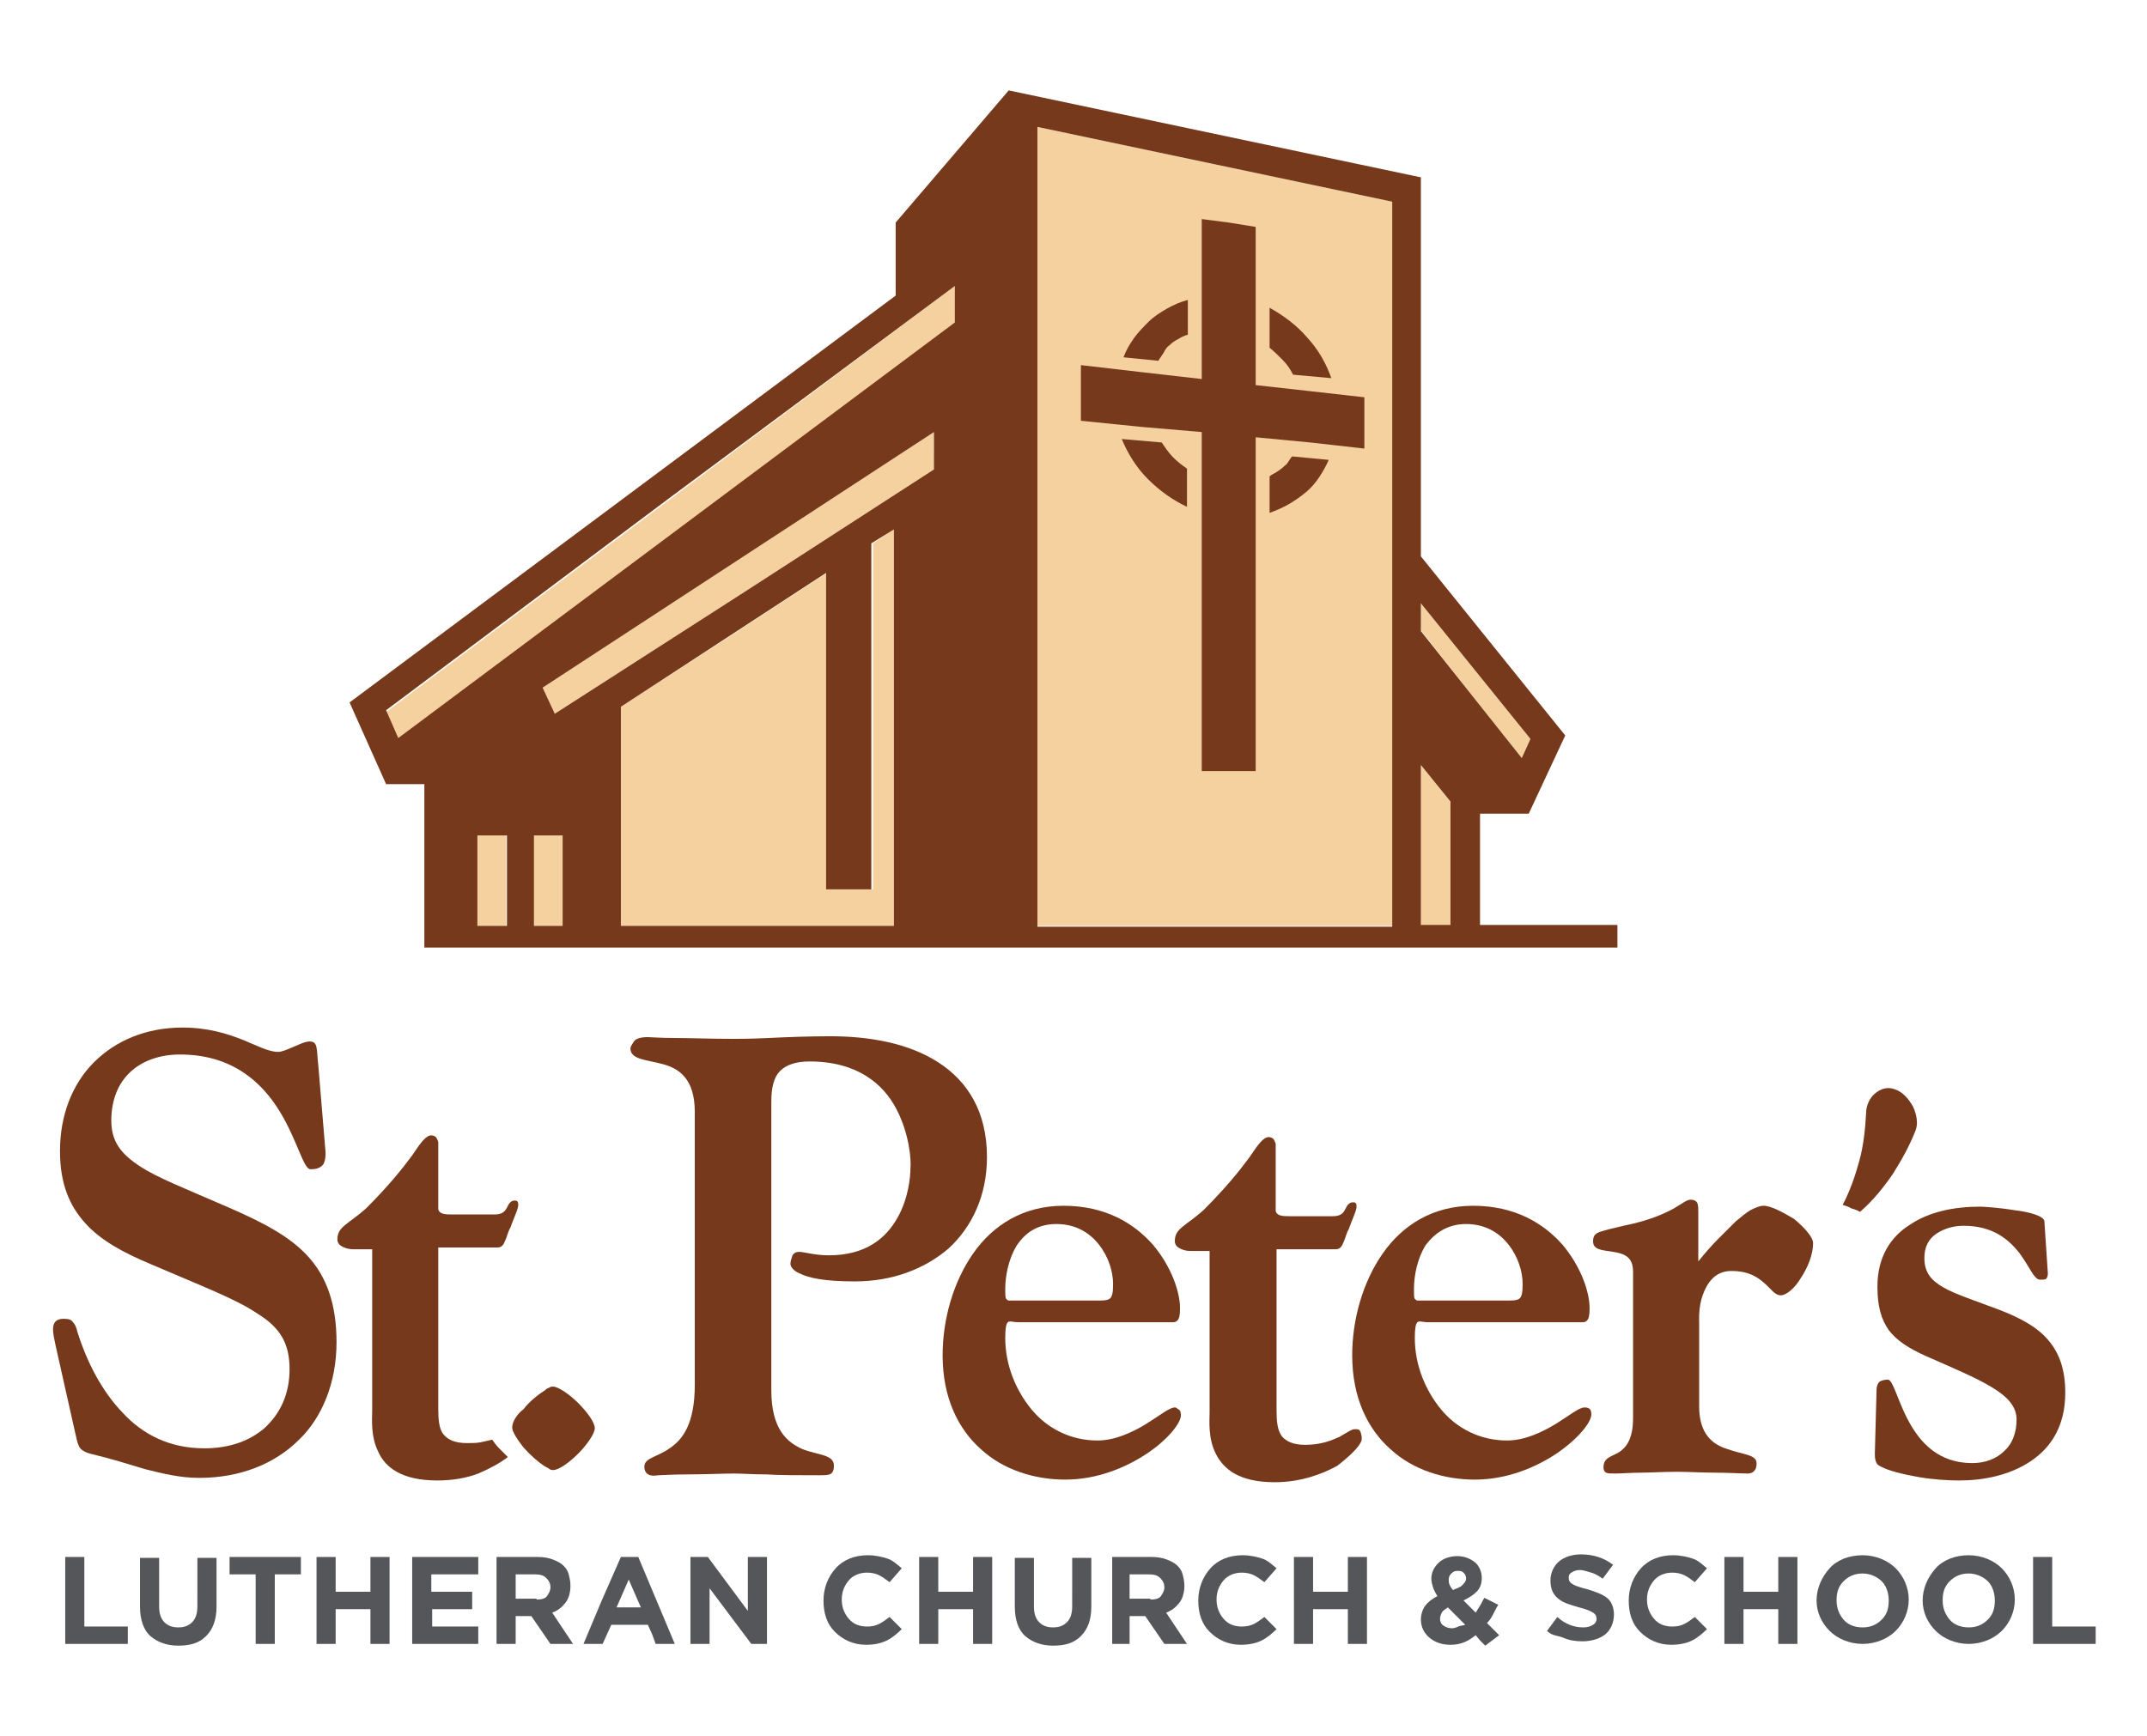 <?xml version="1.0" encoding="utf-8"?>
<!-- Generator: Adobe Illustrator 21.0.2, SVG Export Plug-In . SVG Version: 6.00 Build 0)  -->
<svg version="1.1" xmlns="http://www.w3.org/2000/svg" xmlns:xlink="http://www.w3.org/1999/xlink" x="0px" y="0px"
	 viewBox="0 0 246.9 199.7" style="enable-background:new 0 0 246.9 199.7;" xml:space="preserve">
<style type="text/css">
	.st0{fill:#76391B;}
	.st1{fill:#55565A;}
	.st2{fill:#F4D19F;}
</style>
<g id="Layer_2">
</g>
<g id="Layer_1">
	<g>
		<g>
			<path class="st0" d="M38.7,154.4c0-4.5-1.2-7.6-3.3-9.9c-2.1-2.3-5.2-3.9-9.1-5.6c-4.8-2.1-8.2-3.4-10.3-4.8s-3.2-2.8-3.2-5.2
				c0-2.4,0.8-4.3,2.2-5.6s3.4-2,5.7-2c6.1,0,9.5,3.3,11.5,6.6c2,3.3,2.7,6.6,3.5,6.6c0.8,0,1.2-0.2,1.5-0.6c0.2-0.4,0.3-1,0.2-1.8
				l-0.4-4.8l-0.4-4.8c-0.1-0.8-0.1-1.5-0.2-2c-0.1-0.5-0.3-0.7-0.8-0.7c-0.5,0-1.1,0.3-1.8,0.6s-1.4,0.6-1.8,0.6
				c-1.1,0-2.4-0.7-4.1-1.4c-1.8-0.7-4-1.4-6.9-1.4c-4.2,0-7.7,1.5-10.2,4s-3.9,6.1-3.9,10.2c0,3.8,1.1,6.3,2.9,8.3
				c1.8,2,4.4,3.4,7.5,4.7c5.8,2.5,9.8,4,12.3,5.7c2.6,1.6,3.7,3.4,3.7,6.4c0,2.9-1.1,5.1-2.8,6.7c-1.8,1.6-4.2,2.4-7,2.4
				c-4,0-7.1-1.6-9.4-4.1c-2.4-2.5-4.1-5.8-5.2-9.3c-0.1-0.5-0.3-0.9-0.5-1.1c-0.2-0.3-0.5-0.4-1.1-0.4c-0.9,0-1.2,0.5-1.2,1.2
				c0,0.6,0.2,1.4,0.3,1.9l1.1,4.9l1.1,4.9c0.2,0.9,0.3,1.4,0.5,1.8s0.7,0.7,1.6,0.9c2.1,0.5,4,1.1,6,1.7c2,0.5,4,1,6.2,1
				c4.7,0,8.7-1.6,11.5-4.4C37,163.1,38.7,159.1,38.7,154.4z"/>
			<path class="st0" d="M58.4,167.6c-0.3-0.3-0.7-0.7-1-1c-0.3-0.3-0.6-0.7-0.8-1c-0.4,0.1-0.8,0.2-1.3,0.3s-1,0.1-1.6,0.1
				c-1.4,0-2.2-0.4-2.7-1s-0.6-1.7-0.6-2.9v-9.3v-9.3h3.4h3.4c0.5,0,0.7-0.3,0.9-0.8c0.2-0.4,0.3-1,0.6-1.5c0.1-0.3,0.3-0.8,0.5-1.3
				c0.2-0.5,0.4-1,0.4-1.3c0-0.1,0-0.3-0.1-0.4c-0.1-0.1-0.2-0.1-0.3-0.1c-0.5,0-0.7,0.4-0.9,0.8c-0.2,0.4-0.5,0.8-1.4,0.8h-2.5H52
				c-0.4,0-0.8,0-1.1-0.1c-0.3-0.1-0.5-0.3-0.5-0.6v-3.8v-3.8c0-0.1-0.1-0.3-0.2-0.5s-0.4-0.3-0.6-0.3c-0.6,0-1.2,0.8-2.2,2.3
				c-1.1,1.5-2.7,3.5-5.3,6.1c-1,0.9-1.8,1.4-2.4,1.9c-0.6,0.5-0.9,0.9-0.9,1.7c0,0.2,0.1,0.5,0.4,0.7s0.8,0.4,1.4,0.4h1.1h1.1v9.3
				v9.3c0,0.9-0.2,2.9,0.7,4.7c0.8,1.8,2.7,3.3,6.8,3.3c1.8,0,3.4-0.3,4.7-0.8C56.4,168.9,57.5,168.3,58.4,167.6z"/>
			<path class="st0" d="M75.7,169.7c0.2,0,1.7-0.1,3.5-0.1s3.9-0.1,5.3-0.1c0.8,0,2,0.1,3.6,0.1c1.6,0.1,3.6,0.1,6.1,0.1
				c0.5,0,0.9,0,1.2-0.1c0.3-0.1,0.5-0.4,0.5-1c0-1.3-1.8-1.2-3.6-1.9c-1.8-0.8-3.6-2.3-3.6-6.8v-16.6v-16.6c0-1.6,0.3-2.8,1-3.5
				s1.8-1.1,3.4-1.1c5.5,0,8.5,2.6,10,5.5s1.7,5.9,1.6,6.8c0,0.9-0.2,3.4-1.5,5.7s-3.6,4.3-7.9,4.3c-0.8,0-1.5-0.1-2.1-0.2
				c-0.6-0.1-1-0.2-1.3-0.2c-0.4,0-0.7,0.2-0.8,0.5c-0.1,0.3-0.2,0.6-0.2,0.9c0,0.1,0.1,0.7,1.1,1.1c1,0.5,2.8,0.9,6.3,0.9
				c4.3,0,8-1.4,10.8-3.8c2.7-2.5,4.4-6.1,4.4-10.5c0-5.2-2.2-8.7-5.6-10.9c-3.4-2.2-7.9-3-12.4-3c-2.5,0-5.1,0.1-7.1,0.2
				c-2,0.1-3.5,0.1-4,0.1c-2.7,0-5.1-0.1-6.8-0.1s-2.8-0.1-3.1-0.1c-0.9,0-1.4,0.2-1.6,0.5s-0.4,0.6-0.4,0.8c0,1.3,1.9,1.3,3.7,1.8
				c1.9,0.5,3.7,1.7,3.7,5.5v15.7v15.7c0,4.5-1.4,6.3-2.9,7.3c-1.4,1-2.9,1.1-2.9,2.1c0,0.6,0.3,0.9,0.7,1S75.6,169.7,75.7,169.7z"
				/>
			<path class="st0" d="M135.1,161.9c-0.6,0-1.7,0.9-3.3,1.9c-1.5,0.9-3.5,1.9-5.6,1.9c-3.1,0-5.8-1.4-7.6-3.6s-3-5.1-3-8.2
				c0-1.1,0.1-1.6,0.3-1.8c0.2-0.2,0.6,0,1.3,0h8.8h8.8c0.2,0,0.4,0,0.6-0.2c0.2-0.2,0.3-0.6,0.3-1.4c0-1.9-1-4.8-3.1-7.3
				c-2.2-2.5-5.5-4.5-10.3-4.5c-4.6,0-8.1,2.2-10.4,5.5c-2.3,3.3-3.5,7.6-3.5,11.7c0,4.9,1.8,8.5,4.4,10.8c2.6,2.4,6.2,3.5,9.7,3.5
				c3.7,0,7-1.4,9.4-3s3.9-3.5,3.9-4.4c0-0.4-0.1-0.6-0.3-0.7S135.3,161.9,135.1,161.9z M121.5,140.8c2.3,0,3.9,1.1,4.9,2.4
				c1.1,1.4,1.6,3.1,1.6,4.5c0,1-0.1,1.5-0.4,1.7s-0.7,0.2-1.3,0.2h-5.2H116c-0.1,0-0.2-0.1-0.3-0.2c-0.1-0.2-0.1-0.5-0.1-1.1
				c0-1.6,0.4-3.5,1.3-5C117.9,141.8,119.3,140.8,121.5,140.8z"/>
			<path class="st0" d="M156.6,165.5c0-0.4-0.1-0.7-0.2-0.9s-0.3-0.2-0.6-0.2c-0.4,0-0.9,0.4-1.8,0.9c-0.9,0.4-2.1,0.9-3.9,0.9
				c-1.4,0-2.2-0.4-2.7-1c-0.5-0.7-0.6-1.7-0.6-2.9v-9.3v-9.3h3.4h3.4c0.5,0,0.7-0.3,0.9-0.8c0.2-0.4,0.3-1,0.6-1.5
				c0.1-0.3,0.3-0.8,0.5-1.3c0.2-0.5,0.4-1,0.4-1.3c0-0.1,0-0.3-0.1-0.4c-0.1-0.1-0.2-0.1-0.3-0.1c-0.5,0-0.7,0.4-0.9,0.8
				c-0.2,0.4-0.5,0.8-1.4,0.8h-2.5h-2.5c-0.4,0-0.8,0-1.1-0.1c-0.3-0.1-0.5-0.3-0.5-0.6v-3.8v-3.8c0-0.1-0.1-0.3-0.2-0.5
				s-0.4-0.3-0.6-0.3c-0.6,0-1.2,0.8-2.2,2.3c-1.1,1.5-2.7,3.5-5.3,6.1c-1,0.9-1.8,1.4-2.4,1.9c-0.6,0.5-0.9,0.9-0.9,1.7
				c0,0.2,0.1,0.5,0.4,0.7c0.3,0.2,0.8,0.4,1.4,0.4h1.1h1.1v9.3v9.3c0,0.9-0.2,2.9,0.7,4.7s2.7,3.3,6.8,3.3c2.9,0,5.4-0.9,7.2-1.9
				C155.6,167.2,156.6,166.1,156.6,165.5z"/>
			<path class="st0" d="M183,162.7c0-0.4-0.1-0.6-0.3-0.7s-0.3-0.1-0.5-0.1c-0.6,0-1.7,0.9-3.3,1.9c-1.5,0.9-3.5,1.9-5.6,1.9
				c-3.1,0-5.8-1.4-7.6-3.6s-3-5.1-3-8.2c0-1.1,0.1-1.6,0.3-1.8c0.2-0.2,0.6,0,1.3,0h8.8h8.8c0.2,0,0.4,0,0.6-0.2
				c0.2-0.2,0.3-0.6,0.3-1.4c0-1.9-1-4.8-3.1-7.3c-2.2-2.5-5.5-4.5-10.3-4.5c-4.6,0-8.1,2.2-10.4,5.5s-3.5,7.6-3.5,11.7
				c0,4.9,1.8,8.5,4.4,10.8c2.6,2.4,6.2,3.5,9.7,3.5c3.7,0,7-1.4,9.4-3C181.5,165.5,183,163.6,183,162.7z M168.6,140.8
				c2.3,0,3.9,1.1,4.9,2.4c1.1,1.4,1.6,3.1,1.6,4.5c0,1-0.1,1.5-0.4,1.7c-0.3,0.2-0.7,0.2-1.3,0.2h-5.2h-5.2c-0.1,0-0.2-0.1-0.3-0.2
				s-0.1-0.5-0.1-1.1c0-1.6,0.4-3.5,1.3-5C165,141.8,166.5,140.8,168.6,140.8z"/>
			<path class="st0" d="M202.8,138.7c-0.4,0-0.9,0.2-1.5,0.5c-0.5,0.3-1.1,0.8-1.7,1.3c-0.6,0.6-1.3,1.3-2,2s-1.5,1.6-2.3,2.6v-2.8
				v-2.8c0-0.5,0-0.8-0.1-1.1c-0.1-0.2-0.3-0.4-0.8-0.4c-0.4,0-0.9,0.4-1.9,1c-1.1,0.6-2.8,1.4-5.8,2c-1.3,0.3-2.1,0.5-2.7,0.7
				c-0.6,0.2-0.8,0.5-0.8,1.1c0,1,1.1,1,2.3,1.2s2.3,0.5,2.3,2.3v8.4v8.4c0,2.6-0.9,3.5-1.7,4c-0.9,0.5-1.7,0.6-1.7,1.7
				c0,0.3,0.1,0.5,0.3,0.6s0.5,0.1,1,0.1c0.9,0,1.9-0.1,3-0.1s2.5-0.1,4.2-0.1c1.2,0,2.8,0.1,4.3,0.1s3,0.1,3.8,0.1
				c0.4,0,0.7-0.2,0.8-0.4c0.2-0.2,0.2-0.6,0.2-0.8c0-1-1.7-1-3.3-1.6c-1.7-0.5-3.3-1.7-3.3-4.9v-4.8v-4.8c0-0.3-0.1-1.8,0.4-3.2
				s1.4-2.8,3.3-2.8c2,0,3,0.7,3.8,1.4c0.8,0.7,1.2,1.4,1.9,1.4c0.6,0,1.6-0.8,2.3-2c0.8-1.2,1.4-2.7,1.4-4c0-0.7-1-1.8-2.2-2.8
				C205.1,139.5,203.7,138.7,202.8,138.7z"/>
			<path class="st0" d="M220.3,130c0.3-0.8,0.1-1.8-0.3-2.7c-0.5-0.9-1.2-1.7-2.1-2c-0.8-0.3-1.6-0.1-2.3,0.5c-0.6,0.5-1,1.4-1,2.2
				c-0.1,1.9-0.3,3.8-0.8,5.6s-1.1,3.5-1.9,5c0.3,0.1,0.7,0.2,1,0.4c0.3,0.1,0.7,0.2,1,0.4c1.5-1.3,2.7-2.8,3.8-4.4
				C218.7,133.4,219.6,131.8,220.3,130z"/>
			<path class="st0" d="M215.9,148c0,2.2,0.4,3.7,1.3,5c0.9,1.2,2.3,2.1,4.3,3c3.2,1.4,5.8,2.5,7.6,3.6c1.8,1.1,2.8,2.2,2.8,3.7
				c0,1.5-0.5,2.8-1.4,3.6c-0.9,0.9-2.2,1.4-3.7,1.4c-3.9,0-6-2.4-7.3-4.8c-1.3-2.4-1.8-4.8-2.4-4.8c-0.4,0-0.7,0.1-0.9,0.2
				s-0.4,0.5-0.4,1l-0.1,3.7l-0.1,3.7c0,0.5,0.1,0.8,0.2,1s0.3,0.3,0.5,0.4c0.9,0.5,2.6,0.9,4.3,1.2c1.7,0.3,3.5,0.4,4.7,0.4
				c2.8,0,5.8-0.6,8.2-2.2c2.4-1.6,4-4.1,4-7.9c0-2.7-0.7-4.6-2-6.1s-3.2-2.5-5.5-3.4c-2.9-1.1-5.1-1.8-6.5-2.6s-2.2-1.7-2.2-3.4
				c0-1.3,0.5-2.2,1.4-2.8s2-0.9,3.1-0.9c3.4,0,5.2,1.6,6.4,3.1c1.2,1.6,1.7,3.1,2.4,3.1c0.4,0,0.6,0,0.7-0.1s0.2-0.3,0.2-0.6
				l-0.2-3l-0.2-3c0-0.6-1.7-1.1-3.5-1.3c-1.8-0.3-3.6-0.4-3.9-0.4c-3,0-5.9,0.6-8.1,2.1C217.4,142.3,215.9,144.6,215.9,148z"/>
			<path class="st0" d="M58.9,164.2c0,0.5,0.6,1.4,1.3,2.3c0.8,0.9,1.7,1.7,2.5,2.2c0.2,0.1,0.4,0.2,0.5,0.3
				c0.2,0.1,0.3,0.1,0.4,0.1c0.7,0,1.9-0.9,2.9-1.9c1-1,1.9-2.3,1.9-2.9c0-0.7-0.9-1.9-1.9-2.9c-1-1-2.3-1.9-2.9-1.9
				c-0.1,0-0.3,0-0.4,0.1c-0.2,0.1-0.3,0.1-0.5,0.3c-0.8,0.5-1.8,1.3-2.5,2.2C59.4,162.7,58.9,163.6,58.9,164.2z"/>
		</g>
		<g>
			<path class="st1" d="M7.5,179.1h1.1h1.1v4v4h2.5h2.5v1v1h-3.6H7.5v-5V179.1z"/>
			<path class="st1" d="M16.1,184.8V182v-2.8h1.1h1.1v2.8v2.8c0,0.8,0.2,1.4,0.6,1.8s0.9,0.6,1.6,0.6c0.7,0,1.2-0.2,1.6-0.6
				s0.6-1,0.6-1.8V182v-2.8h1.1h1.1v2.8v2.8c0,1.5-0.4,2.6-1.2,3.4s-1.8,1.1-3.2,1.1c-1.3,0-2.4-0.4-3.2-1.1S16.1,186.3,16.1,184.8z
				"/>
			<path class="st1" d="M29.4,181.1h-1.5h-1.5v-1v-1h4.1h4.1v1v1h-1.5h-1.5v4v4h-1.1h-1.1v-4V181.1z"/>
			<path class="st1" d="M36.4,179.1h1.1h1.1v2v2h2h2v-2v-2h1.1h1.1v5v5h-1.1h-1.1v-2v-2h-2h-2v2v2h-1.1h-1.1v-5V179.1z"/>
			<path class="st1" d="M47.4,179.1h3.8h3.8v1v1h-2.7h-2.7v1v1H52h2.3v1v1H52h-2.3v1v1h2.7H55v1v1h-3.8h-3.8v-5V179.1z"/>
			<path class="st1" d="M57.3,179.1h2.3h2.3c0.6,0,1.2,0.1,1.7,0.3c0.5,0.2,0.9,0.4,1.2,0.7c0.3,0.3,0.5,0.6,0.6,1s0.2,0.8,0.2,1.3
				v0v0c0,0.8-0.2,1.5-0.6,2s-0.9,0.9-1.5,1.1l1.2,1.8l1.2,1.8h-1.3h-1.3l-1.1-1.6l-1.1-1.6h-0.9h-0.9v1.6v1.6h-1.1h-1.1v-5V179.1z
				 M61.7,184c0.5,0,1-0.1,1.2-0.4s0.4-0.6,0.4-1v0v0c0-0.5-0.2-0.8-0.5-1.1s-0.7-0.4-1.3-0.4h-1.1h-1.1v1.4v1.4h1.1H61.7z"/>
			<path class="st1" d="M71.4,179.1h1h1l2.1,5l2.1,5h-1.1h-1.1L75,188l-0.5-1.1h-2.1h-2.1l-0.5,1.1l-0.5,1.1h-1.1h-1.1l2.1-5
				L71.4,179.1z M73.7,184.9l-0.7-1.6l-0.7-1.6l-0.7,1.6l-0.7,1.6h1.3H73.7z"/>
			<path class="st1" d="M79.4,179.1h1h1l2.3,3.1l2.3,3.1v-3.1v-3.1h1.1h1.1v5v5h-0.9h-0.9l-2.4-3.2l-2.4-3.2v3.2v3.2h-1.1h-1.1v-5
				V179.1z"/>
			<path class="st1" d="M94.7,184.1L94.7,184.1L94.7,184.1c0-1.4,0.5-2.7,1.4-3.7s2.2-1.5,3.7-1.5c0.9,0,1.7,0.2,2.3,0.4
				s1.1,0.7,1.6,1.1l-0.7,0.8l-0.7,0.8c-0.4-0.3-0.8-0.6-1.2-0.8s-0.9-0.3-1.4-0.3c-0.8,0-1.6,0.3-2.1,0.9s-0.8,1.3-0.8,2.2v0v0
				c0,0.9,0.3,1.6,0.8,2.2s1.2,0.9,2.1,0.9c0.6,0,1-0.1,1.4-0.3s0.8-0.5,1.2-0.8l0.7,0.7l0.7,0.7c-0.5,0.5-1.1,1-1.7,1.3
				s-1.4,0.5-2.4,0.5c-1.5,0-2.7-0.6-3.6-1.5S94.7,185.6,94.7,184.1z"/>
			<path class="st1" d="M105.7,179.1h1.1h1.1v2v2h2h2v-2v-2h1.1h1.1v5v5H113h-1.1v-2v-2h-2h-2v2v2h-1.1h-1.1v-5V179.1z"/>
			<path class="st1" d="M116.7,184.8V182v-2.8h1.1h1.1v2.8v2.8c0,0.8,0.2,1.4,0.6,1.8s0.9,0.6,1.6,0.6c0.7,0,1.2-0.2,1.6-0.6
				s0.6-1,0.6-1.8V182v-2.8h1.1h1.1v2.8v2.8c0,1.5-0.4,2.6-1.2,3.4s-1.8,1.1-3.2,1.1c-1.3,0-2.4-0.4-3.2-1.1
				S116.7,186.3,116.7,184.8z"/>
			<path class="st1" d="M127.9,179.1h2.3h2.3c0.6,0,1.2,0.1,1.7,0.3s0.9,0.4,1.2,0.7c0.3,0.3,0.5,0.6,0.6,1s0.2,0.8,0.2,1.3v0v0
				c0,0.8-0.2,1.5-0.6,2s-0.9,0.9-1.5,1.1l1.2,1.8l1.2,1.8h-1.3h-1.3l-1.1-1.6l-1.1-1.6h-0.9h-0.9v1.6v1.6H129h-1.1v-5V179.1z
				 M132.3,184c0.5,0,1-0.1,1.2-0.4s0.4-0.6,0.4-1v0v0c0-0.5-0.2-0.8-0.5-1.1s-0.7-0.4-1.3-0.4h-1.1h-1.1v1.4v1.4h1.1H132.3z"/>
			<path class="st1" d="M137.8,184.1L137.8,184.1L137.8,184.1c0-1.4,0.5-2.7,1.4-3.7s2.2-1.5,3.7-1.5c0.9,0,1.7,0.2,2.3,0.4
				s1.1,0.7,1.6,1.1l-0.7,0.8l-0.7,0.8c-0.4-0.3-0.8-0.6-1.2-0.8s-0.9-0.3-1.4-0.3c-0.8,0-1.6,0.3-2.1,0.9s-0.8,1.3-0.8,2.2v0v0
				c0,0.9,0.3,1.6,0.8,2.2s1.2,0.9,2.1,0.9c0.6,0,1-0.1,1.4-0.3s0.8-0.5,1.2-0.8l0.7,0.7l0.7,0.7c-0.5,0.5-1.1,1-1.7,1.3
				s-1.4,0.5-2.4,0.5c-1.5,0-2.7-0.6-3.6-1.5S137.8,185.6,137.8,184.1z"/>
			<path class="st1" d="M148.8,179.1h1.1h1.1v2v2h2h2v-2v-2h1.1h1.1v5v5h-1.1H155v-2v-2h-2h-2v2v2h-1.1h-1.1v-5V179.1z"/>
			<path class="st1" d="M169.7,188.1c-0.4,0.3-0.8,0.6-1.3,0.8s-1,0.3-1.6,0.3c-1,0-1.8-0.3-2.4-0.8s-1-1.2-1-2.1v0v0
				c0-0.6,0.2-1.2,0.5-1.6s0.8-0.8,1.4-1.1c-0.2-0.3-0.4-0.7-0.5-1s-0.2-0.7-0.2-1v0v0c0-0.7,0.3-1.3,0.8-1.8s1.3-0.8,2.2-0.8
				c0.8,0,1.5,0.3,2,0.7s0.8,1.1,0.8,1.8v0v0c0,0.7-0.2,1.2-0.6,1.6s-0.9,0.7-1.5,1l0.7,0.7l0.7,0.7c0.2-0.3,0.3-0.5,0.5-0.8
				s0.3-0.6,0.5-0.9l0.8,0.4l0.8,0.4c-0.2,0.3-0.4,0.7-0.6,1.1s-0.4,0.7-0.7,1l0.7,0.7l0.7,0.7l-0.8,0.6l-0.8,0.6l-0.6-0.6
				L169.7,188.1z M168.5,186.9l-1-1l-1-1c-0.3,0.2-0.6,0.4-0.7,0.6s-0.2,0.5-0.2,0.7v0v0c0,0.3,0.1,0.6,0.4,0.8s0.6,0.3,1,0.3
				c0.2,0,0.5-0.1,0.7-0.2S168.2,187,168.5,186.9z M168.6,181.6L168.6,181.6L168.6,181.6c0-0.3-0.1-0.5-0.3-0.7s-0.4-0.2-0.7-0.2
				c-0.3,0-0.5,0.1-0.7,0.3s-0.3,0.4-0.3,0.7v0v0c0,0.2,0,0.4,0.1,0.6s0.2,0.4,0.4,0.6c0.4-0.2,0.8-0.3,1-0.5
				S168.6,181.9,168.6,181.6z"/>
			<path class="st1" d="M177.9,187.6l0.6-0.8l0.6-0.8c0.4,0.4,0.9,0.7,1.4,0.9s1,0.3,1.6,0.3c0.4,0,0.8-0.1,1.1-0.3s0.4-0.4,0.4-0.7
				v0v0c0-0.3-0.1-0.5-0.4-0.7s-0.8-0.4-1.6-0.6c-1-0.3-1.8-0.5-2.4-1s-0.9-1.1-0.9-2.1v0v0c0-0.9,0.4-1.7,1-2.2s1.5-0.8,2.5-0.8
				c0.7,0,1.4,0.1,2,0.3s1.2,0.5,1.7,0.9l-0.6,0.8l-0.6,0.8c-0.4-0.3-0.9-0.6-1.3-0.7s-0.9-0.3-1.3-0.3s-0.7,0.1-1,0.3
				s-0.3,0.4-0.3,0.6v0v0c0,0.3,0.1,0.5,0.4,0.7s0.9,0.4,1.7,0.6c1,0.3,1.8,0.6,2.3,1s0.8,1.1,0.8,1.9v0v0c0,1-0.4,1.8-1,2.3
				s-1.6,0.8-2.6,0.8c-0.8,0-1.5-0.1-2.2-0.4S178.5,188.2,177.9,187.6z"/>
			<path class="st1" d="M187.3,184.1L187.3,184.1L187.3,184.1c0-1.4,0.5-2.7,1.4-3.7s2.2-1.5,3.7-1.5c0.9,0,1.7,0.2,2.3,0.4
				s1.1,0.7,1.6,1.1l-0.7,0.8l-0.7,0.8c-0.4-0.3-0.8-0.6-1.2-0.8s-0.9-0.3-1.4-0.3c-0.8,0-1.6,0.3-2.1,0.9s-0.8,1.3-0.8,2.2v0v0
				c0,0.9,0.3,1.6,0.8,2.2s1.2,0.9,2.1,0.9c0.6,0,1-0.1,1.4-0.3s0.8-0.5,1.2-0.8l0.7,0.7l0.7,0.7c-0.5,0.5-1.1,1-1.7,1.3
				s-1.4,0.5-2.4,0.5c-1.5,0-2.7-0.6-3.6-1.5S187.3,185.6,187.3,184.1z"/>
			<path class="st1" d="M198.3,179.1h1.1h1.1v2v2h2h2v-2v-2h1.1h1.1v5v5h-1.1h-1.1v-2v-2h-2h-2v2v2h-1.1h-1.1v-5V179.1z"/>
			<path class="st1" d="M208.9,184.1L208.9,184.1L208.9,184.1c0-1.4,0.6-2.7,1.5-3.7s2.3-1.5,3.8-1.5s2.9,0.6,3.8,1.5
				s1.5,2.2,1.5,3.6v0v0c0,1.4-0.6,2.7-1.5,3.6s-2.3,1.5-3.8,1.5s-2.9-0.6-3.8-1.5S208.9,185.5,208.9,184.1z M217.2,184.1
				L217.2,184.1L217.2,184.1c0-0.9-0.3-1.7-0.8-2.2s-1.3-0.9-2.2-0.9s-1.6,0.3-2.2,0.9s-0.8,1.3-0.8,2.2v0v0c0,0.9,0.3,1.6,0.8,2.2
				s1.3,0.9,2.2,0.9s1.6-0.3,2.2-0.9S217.2,185,217.2,184.1z"/>
			<path class="st1" d="M221.1,184.1L221.1,184.1L221.1,184.1c0-1.4,0.6-2.7,1.5-3.7s2.3-1.5,3.8-1.5s2.9,0.6,3.8,1.5
				s1.5,2.2,1.5,3.6v0v0c0,1.4-0.6,2.7-1.5,3.6s-2.3,1.5-3.8,1.5s-2.9-0.6-3.8-1.5S221.1,185.5,221.1,184.1z M229.4,184.1
				L229.4,184.1L229.4,184.1c0-0.9-0.3-1.7-0.8-2.2s-1.3-0.9-2.2-0.9s-1.6,0.3-2.2,0.9s-0.8,1.3-0.8,2.2v0v0c0,0.9,0.3,1.6,0.8,2.2
				s1.3,0.9,2.2,0.9s1.6-0.3,2.2-0.9S229.4,185,229.4,184.1z"/>
			<path class="st1" d="M233.8,179.1h1.1h1.1v4v4h2.5h2.5v1v1h-3.6h-3.6v-5V179.1z"/>
		</g>
		<g>
			<g>
				<polygon class="st2" points="163.4,88 165.1,90.1 166.8,92.2 166.8,99.4 166.8,106.5 165.1,106.5 163.4,106.5 163.4,97.3 				
					"/>
				<polygon class="st2" points="176,85 175.5,86.1 175,87.2 169.2,79.9 163.4,72.5 163.4,70.9 163.4,69.4 169.7,77.2 				"/>
				<polygon class="st2" points="160.1,23.2 160.1,64.8 160.1,106.5 139.7,106.5 119.3,106.5 119.3,60.5 119.3,14.6 139.7,18.9 				
					"/>
				<polygon class="st2" points="63,106.5 63,106.6 63,106.7 63,106.6 63,106.5 62.2,106.5 61.3,106.5 61.3,101.3 61.3,96.1 
					63,96.1 64.7,96.1 64.7,101.3 64.7,106.5 63.8,106.5 				"/>
				<polygon class="st2" points="56.5,106.5 56.5,106.6 56.5,106.7 56.5,106.6 56.5,106.5 55.7,106.5 54.9,106.5 54.9,101.3 
					54.9,96.1 56.5,96.1 58.2,96.1 58.2,101.3 58.2,106.5 57.4,106.5 				"/>
				<polygon class="st2" points="63.8,82.1 63.1,80.6 62.4,79.1 84.9,64.4 107.4,49.7 107.4,51.8 107.4,54 85.6,68.1 				"/>
				<polygon class="st2" points="109.8,32.9 109.8,35.1 109.8,37.2 77.8,61.2 45.8,85.1 45.1,83.5 44.4,81.9 77.1,57.4 				"/>
				<polygon class="st2" points="71.4,81.3 83.3,73.6 95.1,65.9 95.1,84.1 95.1,102.3 97.7,102.3 100.4,102.3 100.4,82.4 
					100.4,62.5 101.6,61.7 102.9,60.8 102.9,83.7 102.9,106.5 87.2,106.5 71.4,106.5 71.4,93.9 				"/>
				<path class="st0" d="M170.2,93.6h2.8h2.8l2.1-4.5l2.1-4.5l-8.3-10.3L163.4,64V42.2V20.4l-23.7-5l-23.7-5l-6.5,7.6l-6.5,7.6v4.2
					V34L71.6,57.4L40.2,80.8l2.1,4.7l2.1,4.7l2.2,0l2.2,0v9.4v9.4h68.6H186v-1.3v-1.3h-7.9h-7.9V100V93.6z M163.4,88l1.7,2.1
					l1.7,2.1v7.1v7.1h-1.7h-1.7v-9.2V88z M176,85l-0.5,1.1l-0.5,1.1l-5.8-7.3l-5.8-7.3v-1.6v-1.6l6.3,7.8L176,85z M160.1,23.2v41.7
					v41.7h-20.4h-20.4v-46v-46l20.4,4.3L160.1,23.2z M63,106.5L63,106.5v0.2V106.5L63,106.5h-0.8h-0.8v-5.2v-5.2H63h1.7v5.2v5.2
					h-0.8H63z M56.5,106.5L56.5,106.5v0.2V106.5L56.5,106.5h-0.8h-0.8v-5.2v-5.2h1.7h1.7v5.2v5.2h-0.8H56.5z M63.8,82.1l-0.7-1.5
					l-0.7-1.5l22.5-14.7l22.5-14.7v2.2V54L85.6,68.1L63.8,82.1z M109.8,32.9v2.1v2.1l-32,23.9l-32,23.9l-0.7-1.6l-0.7-1.6l32.7-24.5
					L109.8,32.9z M71.4,81.3l11.8-7.7l11.8-7.7v18.2v18.2h2.6h2.6V82.4V62.5l1.3-0.8l1.3-0.8v22.8v22.8H87.2H71.4V93.9V81.3z"/>
			</g>
			<path class="st0" d="M134.5,39.7c0.3-0.3,0.6-0.5,1-0.7c0.3-0.2,0.7-0.4,1.1-0.5v-2v-2c-0.8,0.2-1.7,0.6-2.4,1s-1.5,0.9-2.1,1.5
				c-0.6,0.6-1.2,1.2-1.7,1.9c-0.5,0.7-0.9,1.4-1.2,2.2l2,0.2l2,0.2c0.2-0.3,0.4-0.6,0.6-0.9C134,40.2,134.2,39.9,134.5,39.7z"/>
			<path class="st0" d="M133.6,50.9l-2.3-0.2l-2.3-0.2c0.7,1.7,1.7,3.3,3,4.6s2.8,2.4,4.5,3.2v-2.2v-2.2c-0.6-0.4-1.1-0.8-1.6-1.3
				S134,51.5,133.6,50.9z"/>
			<path class="st0" d="M147.6,53.7c-0.2,0.2-0.5,0.4-0.8,0.6c-0.3,0.2-0.6,0.3-0.8,0.5v2.1v2.1c0.8-0.3,1.5-0.6,2.2-1
				c0.7-0.4,1.4-0.9,2-1.4c0.6-0.5,1.1-1.1,1.5-1.7c0.4-0.6,0.8-1.3,1.1-2l-2.1-0.2l-2.1-0.2c-0.2,0.2-0.3,0.4-0.5,0.7
				S147.8,53.5,147.6,53.7z"/>
			<path class="st0" d="M148.7,43.1l2.2,0.2l2.2,0.2c-0.6-1.7-1.5-3.3-2.8-4.7c-1.2-1.4-2.7-2.5-4.3-3.4v2.3V40
				c0.5,0.4,1,0.9,1.5,1.4C148,41.9,148.4,42.5,148.7,43.1z"/>
			<polygon class="st0" points="144.4,44.3 144.4,35.2 144.4,26.1 141.3,25.6 138.2,25.2 138.2,34.4 138.2,43.6 131.2,42.8 
				124.3,42 124.3,45.2 124.3,48.4 131.2,49.1 138.2,49.7 138.2,69.2 138.2,88.7 141.3,88.7 144.4,88.7 144.4,69.5 144.4,50.3 
				150.7,50.9 156.9,51.6 156.9,48.6 156.9,45.7 150.7,45 			"/>
		</g>
	</g>
</g>
</svg>
